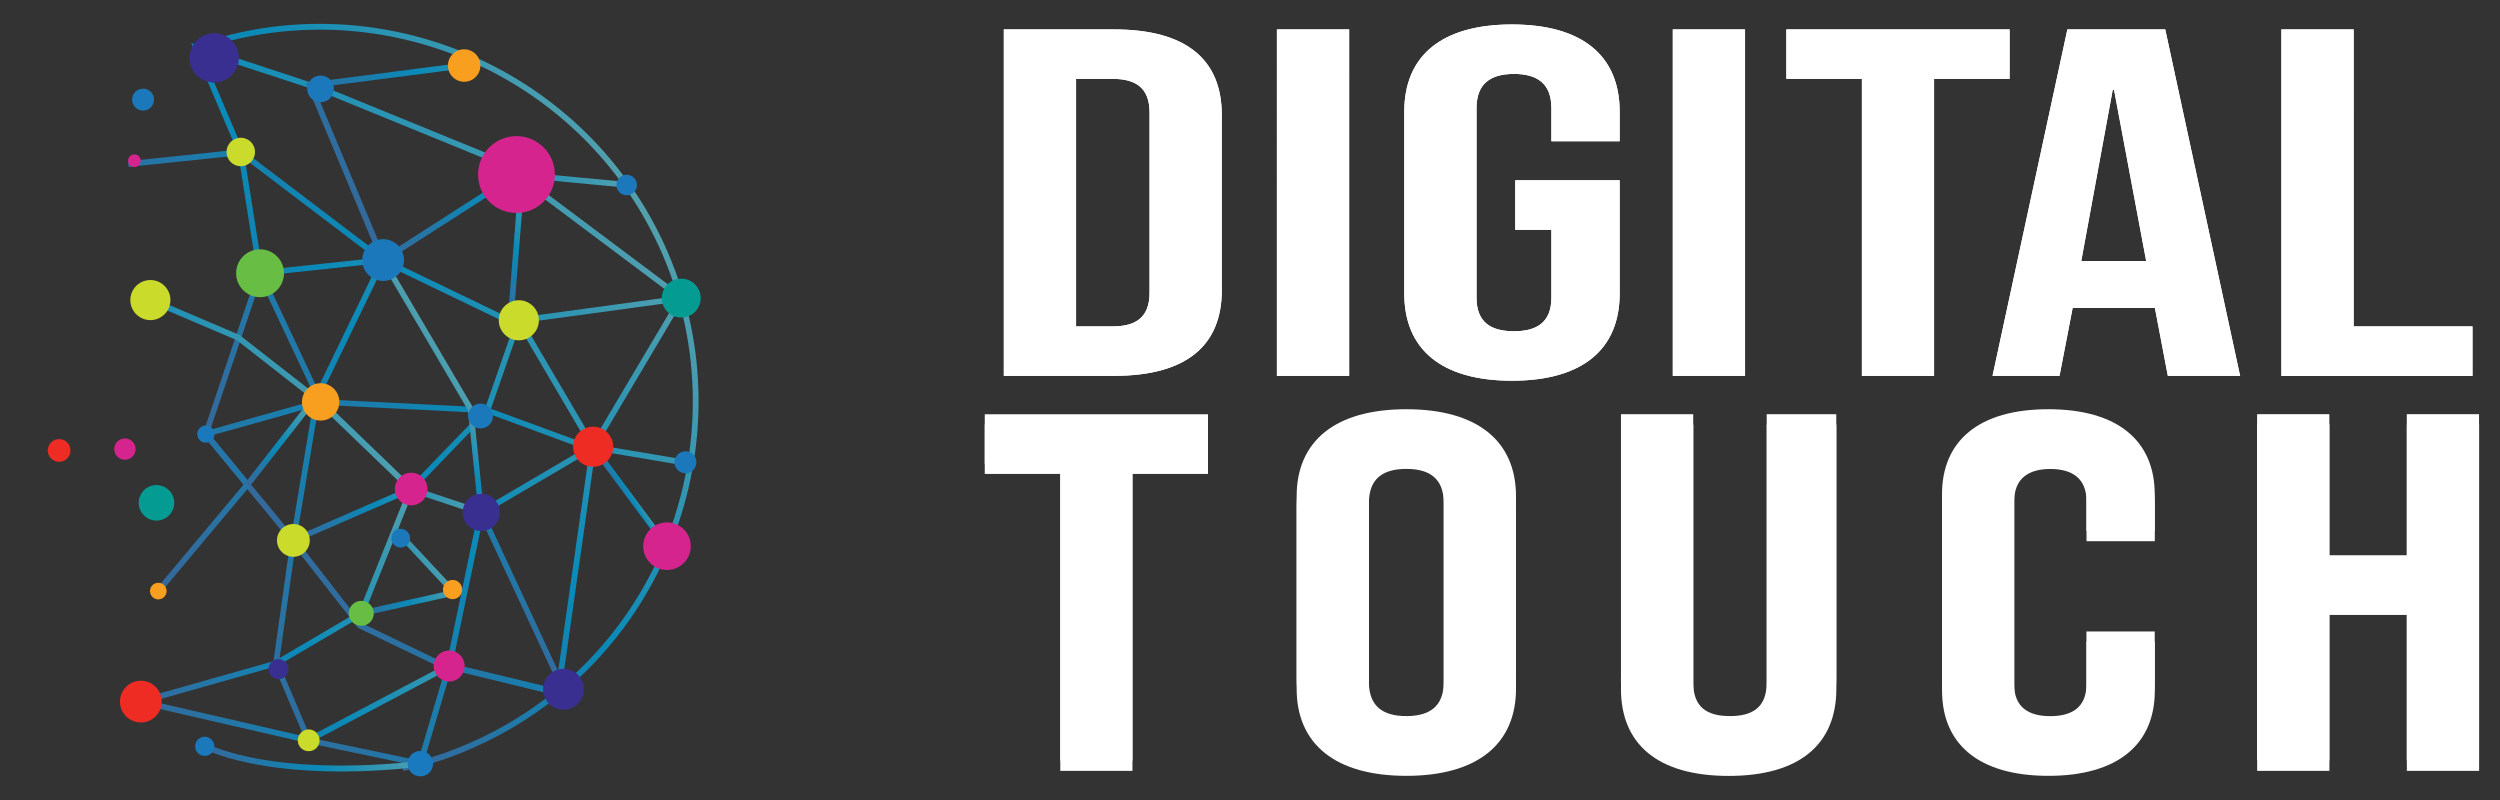 <?xml version="1.0" encoding="UTF-8"?><svg id="Layer_1" xmlns="http://www.w3.org/2000/svg" xmlns:xlink="http://www.w3.org/1999/xlink" viewBox="0 0 328 105"><rect x="0" y="0" width="328" height="105" fill="#333333" stroke="none"/><defs><style>.cls-1{fill:url(#linear-gradient-2);}.cls-2{fill:#fff;}.cls-3{fill:url(#linear-gradient-17);}.cls-4{fill:url(#linear-gradient-15);}.cls-5{fill:#cadb2b;}.cls-6{fill:url(#linear-gradient-18);}.cls-7{fill:url(#linear-gradient-14);}.cls-8{fill:url(#linear-gradient-20);}.cls-9{fill:url(#linear-gradient-6);}.cls-10{fill:url(#linear-gradient-11);}.cls-11{fill:#d6248f;}.cls-12{fill:url(#linear-gradient-10);}.cls-13{fill:#1b78ba;}.cls-14{fill:url(#linear-gradient-16);}.cls-15{fill:url(#linear-gradient-21);}.cls-16{fill:url(#linear-gradient-5);}.cls-17{clip-path:url(#clippath);}.cls-18{fill:#049c92;}.cls-19{fill:#f99f1f;}.cls-20{fill:url(#linear-gradient-7);}.cls-21{fill:#ee2c24;}.cls-22{fill:url(#linear-gradient-24);}.cls-23{fill:#382f90;}.cls-24{fill:url(#linear-gradient-9);}.cls-25{fill:url(#linear-gradient-22);}.cls-26{fill:url(#linear-gradient-3);}.cls-27{fill:url(#linear-gradient);}.cls-28{fill:#197abf;}.cls-29{fill:url(#linear-gradient-23);}.cls-30{fill:url(#linear-gradient-19);}.cls-31{fill:url(#linear-gradient-4);}.cls-32{fill:#68bd45;}.cls-33{fill:url(#linear-gradient-8);}.cls-34{fill:url(#linear-gradient-12);}.cls-35{fill:url(#linear-gradient-13);}</style><linearGradient id="linear-gradient" x1="1796.09" y1="-435.74" x2="1860.55" y2="-435.74" gradientTransform="translate(1854.31 -505.98) rotate(149.57) scale(1 -1)" gradientUnits="userSpaceOnUse"><stop offset="0" stop-color="#51a0ae"/><stop offset=".5" stop-color="#0a8ab8"/><stop offset="1" stop-color="#36689a"/></linearGradient><linearGradient id="linear-gradient-2" x1="1795.95" y1="-435.75" x2="1860.72" y2="-435.75" xlink:href="#linear-gradient"/><linearGradient id="linear-gradient-3" x1="1797.31" y1="-431.68" x2="1860.93" y2="-431.68" xlink:href="#linear-gradient"/><linearGradient id="linear-gradient-4" x1="1796.99" y1="-431.67" x2="1861.08" y2="-431.67" xlink:href="#linear-gradient"/><linearGradient id="linear-gradient-5" x1="1797.64" y1="-436.73" x2="1876.57" y2="-436.73" xlink:href="#linear-gradient"/><linearGradient id="linear-gradient-6" x1="1797.46" y1="-436.8" x2="1876.74" y2="-436.8" xlink:href="#linear-gradient"/><linearGradient id="linear-gradient-7" x1="1846.91" y1="-434.18" x2="1859.42" y2="-434.18" gradientTransform="translate(1600.69 1142.88) rotate(-158.45) scale(1 -1)" xlink:href="#linear-gradient"/><linearGradient id="linear-gradient-8" x1="1846.73" y1="-434.18" x2="1859.6" y2="-434.18" xlink:href="#linear-gradient"/><linearGradient id="linear-gradient-9" x1="1796.37" y1="-456.67" x2="1829.33" y2="-456.67" xlink:href="#linear-gradient"/><linearGradient id="linear-gradient-10" x1="1796.18" y1="-456.67" x2="1829.49" y2="-456.67" xlink:href="#linear-gradient"/><linearGradient id="linear-gradient-11" x1="1840.83" y1="-428.4" x2="1886.66" y2="-428.4" xlink:href="#linear-gradient"/><linearGradient id="linear-gradient-12" x1="1840.67" y1="-428.43" x2="1887.14" y2="-428.43" xlink:href="#linear-gradient"/><linearGradient id="linear-gradient-13" x1="1828.82" y1="-417.85" x2="1837.41" y2="-417.85" xlink:href="#linear-gradient"/><linearGradient id="linear-gradient-14" x1="1828.68" y1="-417.85" x2="1837.56" y2="-417.85" xlink:href="#linear-gradient"/><linearGradient id="linear-gradient-15" x1="1807.76" y1="-440.43" x2="1818.92" y2="-440.43" gradientTransform="translate(745.49 1771.42) rotate(-124.95) scale(1 -1)" xlink:href="#linear-gradient"/><linearGradient id="linear-gradient-16" x1="1807.57" y1="-440.43" x2="1819.11" y2="-440.43" xlink:href="#linear-gradient"/><linearGradient id="linear-gradient-17" x1="1815.73" y1="-404.98" x2="1817.95" y2="-404.98" xlink:href="#linear-gradient"/><linearGradient id="linear-gradient-18" x1="1815.58" y1="-404.98" x2="1818.1" y2="-404.98" xlink:href="#linear-gradient"/><linearGradient id="linear-gradient-19" x1="1834.55" y1="-417.77" x2="1857.87" y2="-417.77" xlink:href="#linear-gradient"/><linearGradient id="linear-gradient-20" x1="1834.36" y1="-417.75" x2="1858.02" y2="-417.75" xlink:href="#linear-gradient"/><linearGradient id="linear-gradient-21" x1="1858.22" y1="-396.8" x2="1881.75" y2="-396.8" xlink:href="#linear-gradient"/><linearGradient id="linear-gradient-22" x1="1858.04" y1="-396.8" x2="1881.94" y2="-396.8" xlink:href="#linear-gradient"/><linearGradient id="linear-gradient-23" x1="1842.77" y1="-411.1" x2="1855.24" y2="-411.1" xlink:href="#linear-gradient"/><linearGradient id="linear-gradient-24" x1="1842.59" y1="-411.08" x2="1855.38" y2="-411.08" xlink:href="#linear-gradient"/><clipPath id="clippath"><path class="cls-2" d="M131.7,3.86h14.47c9.48,0,14.13,3.96,14.13,11.23v22.99c0,7.27-4.65,11.23-14.13,11.23h-14.47V3.86Zm14.3,38.96c3.01,0,4.82-1.17,4.82-4.41V14.76c0-3.24-1.81-4.41-4.82-4.41h-4.82V42.82h4.82ZM167.53,3.86h9.48V49.31h-9.48V3.86Zm16.71,34.68V14.64c0-7.27,4.83-11.43,14.13-11.43s14.13,4.16,14.13,11.43v3.89h-8.96v-4.35c0-3.25-1.89-4.48-4.91-4.48s-4.91,1.23-4.91,4.48v24.87c0,3.25,1.9,4.41,4.91,4.41s4.91-1.17,4.91-4.41v-8.9h-4.74v-6.5h13.7v14.87c0,7.27-4.82,11.43-14.13,11.43s-14.13-4.16-14.13-11.43ZM219.47,3.86h9.48V49.31h-9.48V3.86Zm24.81,6.49h-9.91V3.86h29.29v6.49h-9.91V49.31h-9.47V10.35Zm26.96-6.49h12.84l9.82,45.45h-9.48l-1.72-9.03v.13h-10.77l-1.72,8.9h-8.79l9.82-45.45Zm10.34,30.39l-4.22-22.47h-.17l-4.13,22.47h8.53Zm17.74-30.39h9.48V42.82h15.59v6.5h-25.07V3.86ZM139.11,62.18h-9.91v-6.5h29.29v6.5h-9.91v38.96h-9.47V62.18Zm31.01,28.18v-23.9c0-7.27,5.08-11.43,14.39-11.43s14.39,4.16,14.39,11.43v23.9c0,7.27-5.08,11.43-14.39,11.43s-14.39-4.16-14.39-11.43Zm19.3,.45v-24.81c0-3.25-1.89-4.48-4.91-4.48s-4.91,1.23-4.91,4.48v24.81c0,3.25,1.9,4.48,4.91,4.48s4.91-1.23,4.91-4.48Zm23.26-.45V55.69h9.48v35.2c0,3.24,1.81,4.41,4.82,4.41s4.82-1.17,4.82-4.41V55.69h9.13v34.68c0,7.27-4.82,11.43-14.13,11.43s-14.13-4.16-14.13-11.43Zm42.12,.26v-24.42c0-7.01,4.82-11.17,13.95-11.17s13.96,4.16,13.96,11.17v4.81h-8.96v-5.26c0-2.99-1.89-4.22-4.74-4.22s-4.74,1.23-4.74,4.22v25.39c0,2.99,1.9,4.16,4.74,4.16s4.74-1.17,4.74-4.16v-6.95h8.96v6.43c0,7.01-4.82,11.17-13.96,11.17s-13.95-4.16-13.95-11.17Zm41.34-34.94h9.48v18.51h10.16v-18.51h9.48v45.46h-9.48v-20.46h-10.16v20.46h-9.48V55.69Z"/></clipPath></defs><g><g><g><path class="cls-27" d="M67.12,95.38c23.51-13.81,31.41-44.19,17.59-67.7C72.87,7.51,48.22-1.65,26.12,5.9l.16,.45c21.89-7.48,46.29,1.59,58.03,21.56,13.68,23.29,5.87,53.36-17.42,67.04-4.37,2.57-9.07,4.43-13.97,5.55l.11,.47c4.95-1.12,9.69-3.01,14.1-5.6Z"/><path class="cls-1" d="M53.05,101.11l-.13,.03-.17-.74,.13-.03c4.88-1.11,9.57-2.97,13.93-5.53,23.22-13.64,31.01-43.63,17.37-66.85C72.48,8.07,48.15-.97,26.32,6.49l-.13,.04-.25-.72,.13-.04c22.17-7.58,46.88,1.61,58.76,21.84,13.85,23.58,5.94,54.04-17.64,67.89-4.43,2.6-9.18,4.49-14.14,5.62ZM26.36,6.18c21.92-7.42,46.32,1.68,58.06,21.67,13.72,23.35,5.88,53.51-17.47,67.23-4.34,2.55-9.01,4.41-13.87,5.53l.04,.2c4.88-1.12,9.57-2.99,13.93-5.55,23.45-13.78,31.32-44.06,17.54-67.51C72.8,7.67,48.3-1.46,26.29,5.99l.07,.19Z"/></g><g><path class="cls-26" d="M57.52,87.28l-10.48-5.03-8.74-11.2-11.48-13.94-.08-.1,7.35-21.8,8.14,17.29,21.74,1.08,12.33,4.53,1.4,.24,11.23-18.93-21.91,2.99h-.07s-16.82-8.09-16.82-8.09l-18.6-14.13-14.52,1.52-.05-.48,14.71-1.54,18.71,14.21,16.65,8.01,22.82-3.11-11.64,19.63,12.47,2.1-.08,.47-12.57-2.12-4.55,31.99-.04,.26-15.91-3.85Zm18.65-28.71l-12.26-4.52-21.85-1.09h-.14s-7.76-16.48-7.76-16.48l-6.88,20.41,11.4,13.84,8.62,11.09,10.38,4.99,15.35,3.71,4.51-31.74-1.37-.23Z"/><path class="cls-31" d="M57.46,87.41l-10.48-5.03-8.79-11.23-11.48-13.94-.13-.16,7.48-22.19,8.25,17.53,21.66,1.08,12.34,4.53,1.3,.22,11.04-18.6-21.62,2.95-.11,.02-16.88-8.13-18.56-14.09-14.6,1.53-.08-.75,14.85-1.56h.05s18.73,14.23,18.73,14.23l16.61,8,23.06-3.14-11.69,19.7,12.27,2.07,.14,.02-.13,.75-12.57-2.12-4.59,32.26-16.08-3.9Zm33.01-26.56l.03-.2-12.33-2.08-.2-.03,11.6-19.55-22.54,3.07h-.04s-16.71-8.04-16.71-8.04l-18.67-14.18-14.52,1.52,.02,.2,14.38-1.51h.05s18.62,14.14,18.62,14.14l16.78,8.08,22.22-3.03-11.42,19.26-1.51-.26-12.31-4.52-21.72-1.08h-.08s-8.03-17.06-8.03-17.06l-7.21,21.4,11.52,13.99,8.72,11.17,10.42,5.01,15.76,3.82,4.57-32.1,.02-.14,12.57,2.12Zm-32.85,26.11l-10.38-4.99-8.67-11.13-11.4-13.84-.05-.06,6.9-20.48,.11-.33,7.87,16.71,21.91,1.09,12.28,4.52,1.51,.25-4.53,31.87-.02,.15-15.52-3.76Zm18.5-28.25l-12.24-4.51-21.83-1.09h-.23s-7.65-16.25-7.65-16.25l-6.75,20.01,11.36,13.79,8.6,11.06,10.32,4.97,15.2,3.68,4.47-31.45-1.27-.22Z"/></g><g><path class="cls-16" d="M40.45,97.36l-.12-.02-4.33-10.2-.03-.06,2.28-16.22,2.94-17.63-13.77,3.86,5.35,6.5-11.82,14.12-.37-.31,11.57-13.81-5.57-6.76,14.69-4.12,.15-.87,8.43-17.42-15.94,1.71-2.55-16.08-6.04-14.14,17.34,5.72,22.89,9.35,23.96,17.95-.29,.38-23.88-17.9-22.85-9.34L26.19,6.68l5.64,13.22,2.49,15.68,16.35-1.75-8.78,18.11-.1,.62,.34-.1,11.81,11.36,9.8-10.13,4.27-12.24,10.13,17.24-14.8,8.69-4.19,20.06-3.84,13.02-14.87-3.11Zm27.68-54.77l-3.94,11.31-10.23,10.61-11.95-11.5-.3,.08-2.98,17.85-2.26,16.08,4.2,9.91,14.31,2.99,3.71-12.58,4.2-20.15,.02-.1,14.56-8.56-9.36-15.93Z"/><path class="cls-9" d="M40.42,97.5l-.19-.04-4.36-10.27-.04-.1,2.29-16.26,2.9-17.42-13.35,3.74,5.29,6.42-11.99,14.31-.58-.49,11.58-13.83-5.63-6.83,14.81-4.15,.13-.79,8.34-17.24-15.82,1.69-2.56-16.18-6.16-14.42,17.64,5.82,22.89,9.35,24.1,18.05-.45,.61-23.98-17.97-22.82-9.33L26.44,6.91l5.53,12.97,2.47,15.56,16.47-1.76-8.88,18.31-.06,.38,.21-.06,11.76,11.32,9.68-10.01,4.36-12.49,10.35,17.62-14.86,8.73-4.18,20.01-3.88,13.14-14.99-3.14Zm27.62-55.72l-4.17,11.96-9.83,10.19-.1,.1-11.85-11.4-.48,.13,.14-.83,8.68-17.92-16.23,1.74-2.51-15.78-5.76-13.5,16.62,5.48,22.85,9.34,23.8,17.84,.12-.16-23.83-17.86-22.87-9.34L25.58,6.12l5.93,13.89,2.53,15.95,16.06-1.72-8.53,17.63-.16,.94-14.57,4.09,5.5,6.68-11.55,13.79,.16,.13,11.66-13.92-5.41-6.57,14.18-3.98-2.98,17.84-2.28,16.18,4.31,10.16,14.79,3.1,3.81-12.89,4.19-20.06v-.06s14.74-8.65,14.74-8.65l-9.91-16.87Zm-27.4,55.27h-.07s-4.23-9.99-4.23-9.99l-.02-.04,2.27-16.12,2.98-17.85v-.09s.47-.13,.47-.13l11.91,11.46,10.11-10.48,4.03-11.56,9.58,16.31-14.63,8.6-4.22,20.2-3.75,12.7-14.44-3.02Zm27.51-54.14l-3.85,11.03-10.26,10.66-.1,.1-11.99-11.54-.14,.04-2.96,17.76-2.25,16.04,4.16,9.81,14.11,2.95,3.68-12.45,4.2-20.15,.04-.16,14.5-8.52-9.14-15.56Z"/></g><g><rect class="cls-20" x="29.92" y="58.12" width="13.26" height=".48" transform="translate(-31.94 51.21) rotate(-51.98)"/><path class="cls-33" d="M32.08,63.46l8.34-10.67,.6,.47-8.34,10.67-.6-.47Zm8.39-10.28l-8,10.23,.16,.13,8-10.23-.16-.13Z"/></g><g><polygon class="cls-24" points="82.2 24.51 82.24 24.03 67.7 22.66 67.63 22.7 50.38 33.77 41.02 11.41 60.93 8.84 60.87 8.36 40.34 11.01 50.16 34.48 67.82 23.15 82.2 24.51"/><path class="cls-12" d="M67.85,23.29l-17.76,11.39-9.95-23.79,20.85-2.69,.1,.75-19.86,2.56,9.22,22.04,17.11-10.98,.11-.07,14.73,1.39-.07,.75-14.47-1.37Zm-.12-.49l-17.42,11.17-9.49-22.68,19.95-2.57-.03-.2-20.21,2.61,9.68,23.15,17.56-11.27,14.29,1.35,.02-.2-14.36-1.36Z"/></g><g><polygon class="cls-10" points="59.05 87.59 58.82 87.17 40.47 96.87 19.45 92.03 36.34 87.25 47.6 80.63 47.63 80.56 54.23 64.1 54.11 63.99 42.24 52.56 31.37 44.07 19.83 39.15 19.64 39.59 31.15 44.5 41.92 52.92 53.67 64.23 47.21 80.3 36.13 86.82 17.51 92.08 40.53 97.38 40.61 97.34 59.05 87.59"/><path class="cls-34" d="M40.68,97.46l-.13,.07-23.6-5.43,19.11-5.4,11.03-6.48,6.4-15.95-11.67-11.23-10.75-8.41-11.63-4.96,.3-.7,11.67,4.97,10.91,8.52,11.88,11.43,.18,.18-6.64,16.54-.05,.12-11.3,6.64-16.41,4.65,20.45,4.71,18.31-9.68,.12-.06,.35,.67-18.55,9.81Zm-.14-.47l-.05,.02-21.6-4.97,17.4-4.93,11.2-6.58,6.58-16.4-11.92-11.47-10.85-8.48-11.4-4.86-.08,.19,11.39,4.85,10.81,8.45,11.74,11.3,.07,.06-6.49,16.16-.02,.04-11.13,6.54-18.13,5.13,22.45,5.17,18.34-9.7-.1-.18-18.23,9.64Z"/></g><g><polygon class="cls-35" points="74.15 90.33 63.37 67.17 61.98 53.59 50.47 34 50.06 34.24 61.54 53.79 62.92 67.33 73.71 90.53 74.15 90.33"/><path class="cls-7" d="M73.65,90.71l-10.86-23.32-1.39-13.56-11.54-19.64,.65-.38,11.58,19.71,1.4,13.61,10.77,23.14,.06,.13-.69,.32Zm-23.22-56.52l-.18,.1,11.41,19.42,1.39,13.58,10.73,23.05,.19-.09-10.72-23.03-1.4-13.59-11.42-19.44Z"/></g><g><rect class="cls-4" x="58.33" y="32.56" width="18.79" height=".48" transform="translate(29.69 97.73) rotate(-85.48)"/><path class="cls-14" d="M66.59,42.27l1.5-19.01,.75,.06-1.5,19.01-.75-.06Zm1.75-18.71l-1.46,18.46,.2,.02,1.46-18.46-.2-.02Z"/></g><g><polygon class="cls-3" points="87.31 71.81 87.7 71.52 78.01 58.46 77.62 58.75 87.31 71.81"/><path class="cls-6" d="M77.51,58.83l-.08-.11,.61-.45,9.77,13.17,.08,.11-.61,.45-9.77-13.17Zm.47-.18l-.16,.12,9.52,12.84,.16-.12-9.52-12.84Z"/></g><g><polygon class="cls-30" points="63.06 67.46 63.21 67 53.94 63.91 53.85 63.94 38.39 70.68 38.59 71.12 53.96 64.42 63.06 67.46"/><path class="cls-8" d="M53.97,64.57l-15.45,6.73-.3-.69,15.59-6.79,.13-.06,9.46,3.16-.24,.72-9.18-3.06Zm-.02-.51l-15.37,6.69,.08,.19,15.25-6.64,.05-.02,9.02,3.01,.06-.19-9.09-3.03Z"/></g><g><path class="cls-15" d="M55.18,100.43l-.07-.48c-.17,.03-17.32,2.44-28.16-2.26l-.19,.44c10.97,4.75,28.25,2.32,28.42,2.29Z"/><path class="cls-25" d="M55.2,100.57s-4.41,.63-10.18,.65c-5.21,.02-12.62-.48-18.31-2.95l-.13-.06,.3-.7,.13,.06c10.72,4.64,27.91,2.27,28.09,2.25l.14-.02,.11,.75-.14,.02Zm-10.17,.17c-5.13,.02-12.4-.47-18.01-2.86l-.08,.19c5.63,2.4,12.93,2.89,18.08,2.87,5.18-.02,9.22-.52,10.01-.62l-.03-.2c-.78,.1-4.81,.61-9.96,.62Z"/></g><g><polygon class="cls-29" points="60.08 77.9 52.13 69.39 51.77 69.71 59.16 77.62 47.03 80.31 47.6 81.28 48.02 81.04 47.78 80.63 60.08 77.9"/><path class="cls-22" d="M47.99,80.73l.21,.36-.65,.38-.74-1.26,12.07-2.68-7.31-7.83,.55-.52,8.22,8.8-12.35,2.74Zm3.98-11.01l7.45,7.98-12.18,2.7,.41,.69,.18-.1-.27-.45,12.25-2.72-7.7-8.24-.15,.14Z"/></g></g><circle class="cls-11" cx="67.76" cy="22.9" r="5.04"/><circle class="cls-19" cx="60.9" cy="8.6" r="2.13"/><circle class="cls-13" cx="42.06" cy="11.66" r="1.75"/><circle class="cls-13" cx="50.27" cy="34.12" r="2.74"/><circle class="cls-5" cx="68.07" cy="42.02" r="2.63"/><circle class="cls-18" cx="89.38" cy="39.11" r="2.55"/><circle class="cls-5" cx="31.59" cy="19.94" r="1.87"/><circle class="cls-13" cx="63.05" cy="54.58" r="1.63"/><circle class="cls-21" cx="77.82" cy="58.61" r="2.63"/><circle class="cls-11" cx="87.51" cy="71.66" r="3.12"/><circle class="cls-23" cx="73.93" cy="90.43" r="2.68"/><circle class="cls-28" cx="55.15" cy="100.19" r="1.67"/><circle class="cls-11" cx="58.93" cy="87.38" r="2.03"/><circle class="cls-11" cx="53.95" cy="64.16" r="2.14"/><circle class="cls-23" cx="63.14" cy="67.23" r="2.44"/><circle class="cls-5" cx="38.49" cy="70.9" r="2.15"/><circle class="cls-19" cx="42.07" cy="52.73" r="2.45"/><circle class="cls-32" cx="34.12" cy="35.85" r="3.14"/><circle class="cls-13" cx="82.22" cy="24.27" r="1.35"/><circle class="cls-32" cx="47.4" cy="80.47" r="1.64"/><circle class="cls-5" cx="40.5" cy="97.13" r="1.43"/><circle class="cls-23" cx="36.54" cy="87.79" r="1.31"/><circle class="cls-13" cx="89.93" cy="60.65" r="1.44"/><circle class="cls-13" cx="26.86" cy="97.92" r="1.26"/><circle class="cls-21" cx="18.48" cy="92.05" r="2.74"/><circle class="cls-13" cx="27.01" cy="56.95" r="1.13"/><circle class="cls-5" cx="19.73" cy="39.37" r="2.63"/><circle class="cls-23" cx="28.1" cy="7.59" r="3.24"/><circle class="cls-13" cx="18.77" cy="13.07" r="1.44"/><circle class="cls-18" cx="20.53" cy="65.97" r="2.33"/><circle class="cls-21" cx="7.76" cy="59.1" r="1.49"/><circle class="cls-11" cx="16.39" cy="58.92" r="1.4"/><circle class="cls-19" cx="59.38" cy="77.35" r="1.26"/><circle class="cls-13" cx="52.57" cy="70.61" r="1.23"/><circle class="cls-19" cx="20.77" cy="77.55" r="1.09"/><circle class="cls-11" cx="17.63" cy="21.09" r=".83"/></g><g><g><path class="cls-2" d="M131.7,3.86h14.47c9.48,0,14.13,3.96,14.13,11.23v22.99c0,7.27-4.65,11.23-14.13,11.23h-14.47V3.86Zm14.3,38.96c3.01,0,4.82-1.17,4.82-4.41V14.76c0-3.24-1.81-4.41-4.82-4.41h-4.82V42.82h4.82ZM167.53,3.86h9.48V49.31h-9.48V3.86Zm16.71,34.68V14.64c0-7.27,4.83-11.43,14.13-11.43s14.13,4.16,14.13,11.43v3.89h-8.96v-4.35c0-3.25-1.89-4.48-4.91-4.48s-4.91,1.23-4.91,4.48v24.87c0,3.25,1.9,4.41,4.91,4.41s4.91-1.17,4.91-4.41v-8.9h-4.74v-6.5h13.7v14.87c0,7.27-4.82,11.43-14.13,11.43s-14.13-4.16-14.13-11.43ZM219.47,3.86h9.48V49.31h-9.48V3.86Zm24.81,6.49h-9.91V3.86h29.29v6.49h-9.91V49.31h-9.47V10.35Zm26.96-6.49h12.84l9.82,45.45h-9.48l-1.72-9.03v.13h-10.77l-1.72,8.9h-8.79l9.82-45.45Zm10.34,30.39l-4.22-22.47h-.17l-4.13,22.47h8.53Zm17.74-30.39h9.48V42.82h15.59v6.5h-25.07V3.86ZM139.11,62.18h-9.91v-6.5h29.29v6.5h-9.91v38.96h-9.47V62.18Zm31.01,28.18v-23.9c0-7.27,5.08-11.43,14.39-11.43s14.39,4.16,14.39,11.43v23.9c0,7.27-5.08,11.43-14.39,11.43s-14.39-4.16-14.39-11.43Zm19.3,.45v-24.81c0-3.25-1.89-4.48-4.91-4.48s-4.91,1.23-4.91,4.48v24.81c0,3.25,1.9,4.48,4.91,4.48s4.91-1.23,4.91-4.48Zm23.26-.45V55.69h9.48v35.2c0,3.24,1.81,4.41,4.82,4.41s4.82-1.17,4.82-4.41V55.69h9.13v34.68c0,7.27-4.82,11.43-14.13,11.43s-14.13-4.16-14.13-11.43Zm42.12,.26v-24.42c0-7.01,4.82-11.17,13.95-11.17s13.96,4.16,13.96,11.17v4.81h-8.96v-5.26c0-2.99-1.89-4.22-4.74-4.22s-4.74,1.23-4.74,4.22v25.39c0,2.99,1.9,4.16,4.74,4.16s4.74-1.17,4.74-4.16v-6.95h8.96v6.43c0,7.01-4.82,11.17-13.96,11.17s-13.95-4.16-13.95-11.17Zm41.34-34.94h9.48v18.51h10.16v-18.51h9.48v45.46h-9.48v-20.46h-10.16v20.46h-9.48V55.69Z"/><g class="cls-17"><rect class="cls-2" x="194.82" y="-84.06" width="63.9" height="209.46" transform="translate(206.1 247.44) rotate(-90)"/></g></g><g><path class="cls-2" d="M139.11,60.84h-9.91v-6.49h29.29v6.49h-9.91v38.96h-9.47V60.84Z"/><path class="cls-2" d="M170.12,89.02v-23.9c0-7.27,5.08-11.43,14.39-11.43s14.39,4.16,14.39,11.43v23.9c0,7.27-5.08,11.43-14.39,11.43s-14.39-4.16-14.39-11.43Zm19.3,.45v-24.81c0-3.25-1.89-4.48-4.91-4.48s-4.91,1.23-4.91,4.48v24.81c0,3.25,1.9,4.48,4.91,4.48s4.91-1.23,4.91-4.48Z"/><path class="cls-2" d="M212.67,89.02V54.34h9.48v35.2c0,3.25,1.81,4.41,4.82,4.41s4.82-1.17,4.82-4.41V54.34h9.13v34.68c0,7.27-4.82,11.43-14.13,11.43s-14.13-4.16-14.13-11.43Z"/><path class="cls-2" d="M254.79,89.28v-24.42c0-7.01,4.82-11.17,13.95-11.17s13.96,4.16,13.96,11.17v4.81h-8.96v-5.26c0-2.99-1.89-4.22-4.74-4.22s-4.74,1.23-4.74,4.22v25.39c0,2.99,1.9,4.16,4.74,4.16s4.74-1.17,4.74-4.16v-6.95h8.96v6.43c0,7.01-4.82,11.17-13.96,11.17s-13.95-4.16-13.95-11.17Z"/><path class="cls-2" d="M296.13,54.34h9.48v18.51h10.16v-18.51h9.48v45.45h-9.48v-20.46h-10.16v20.46h-9.48V54.34Z"/></g></g></svg>